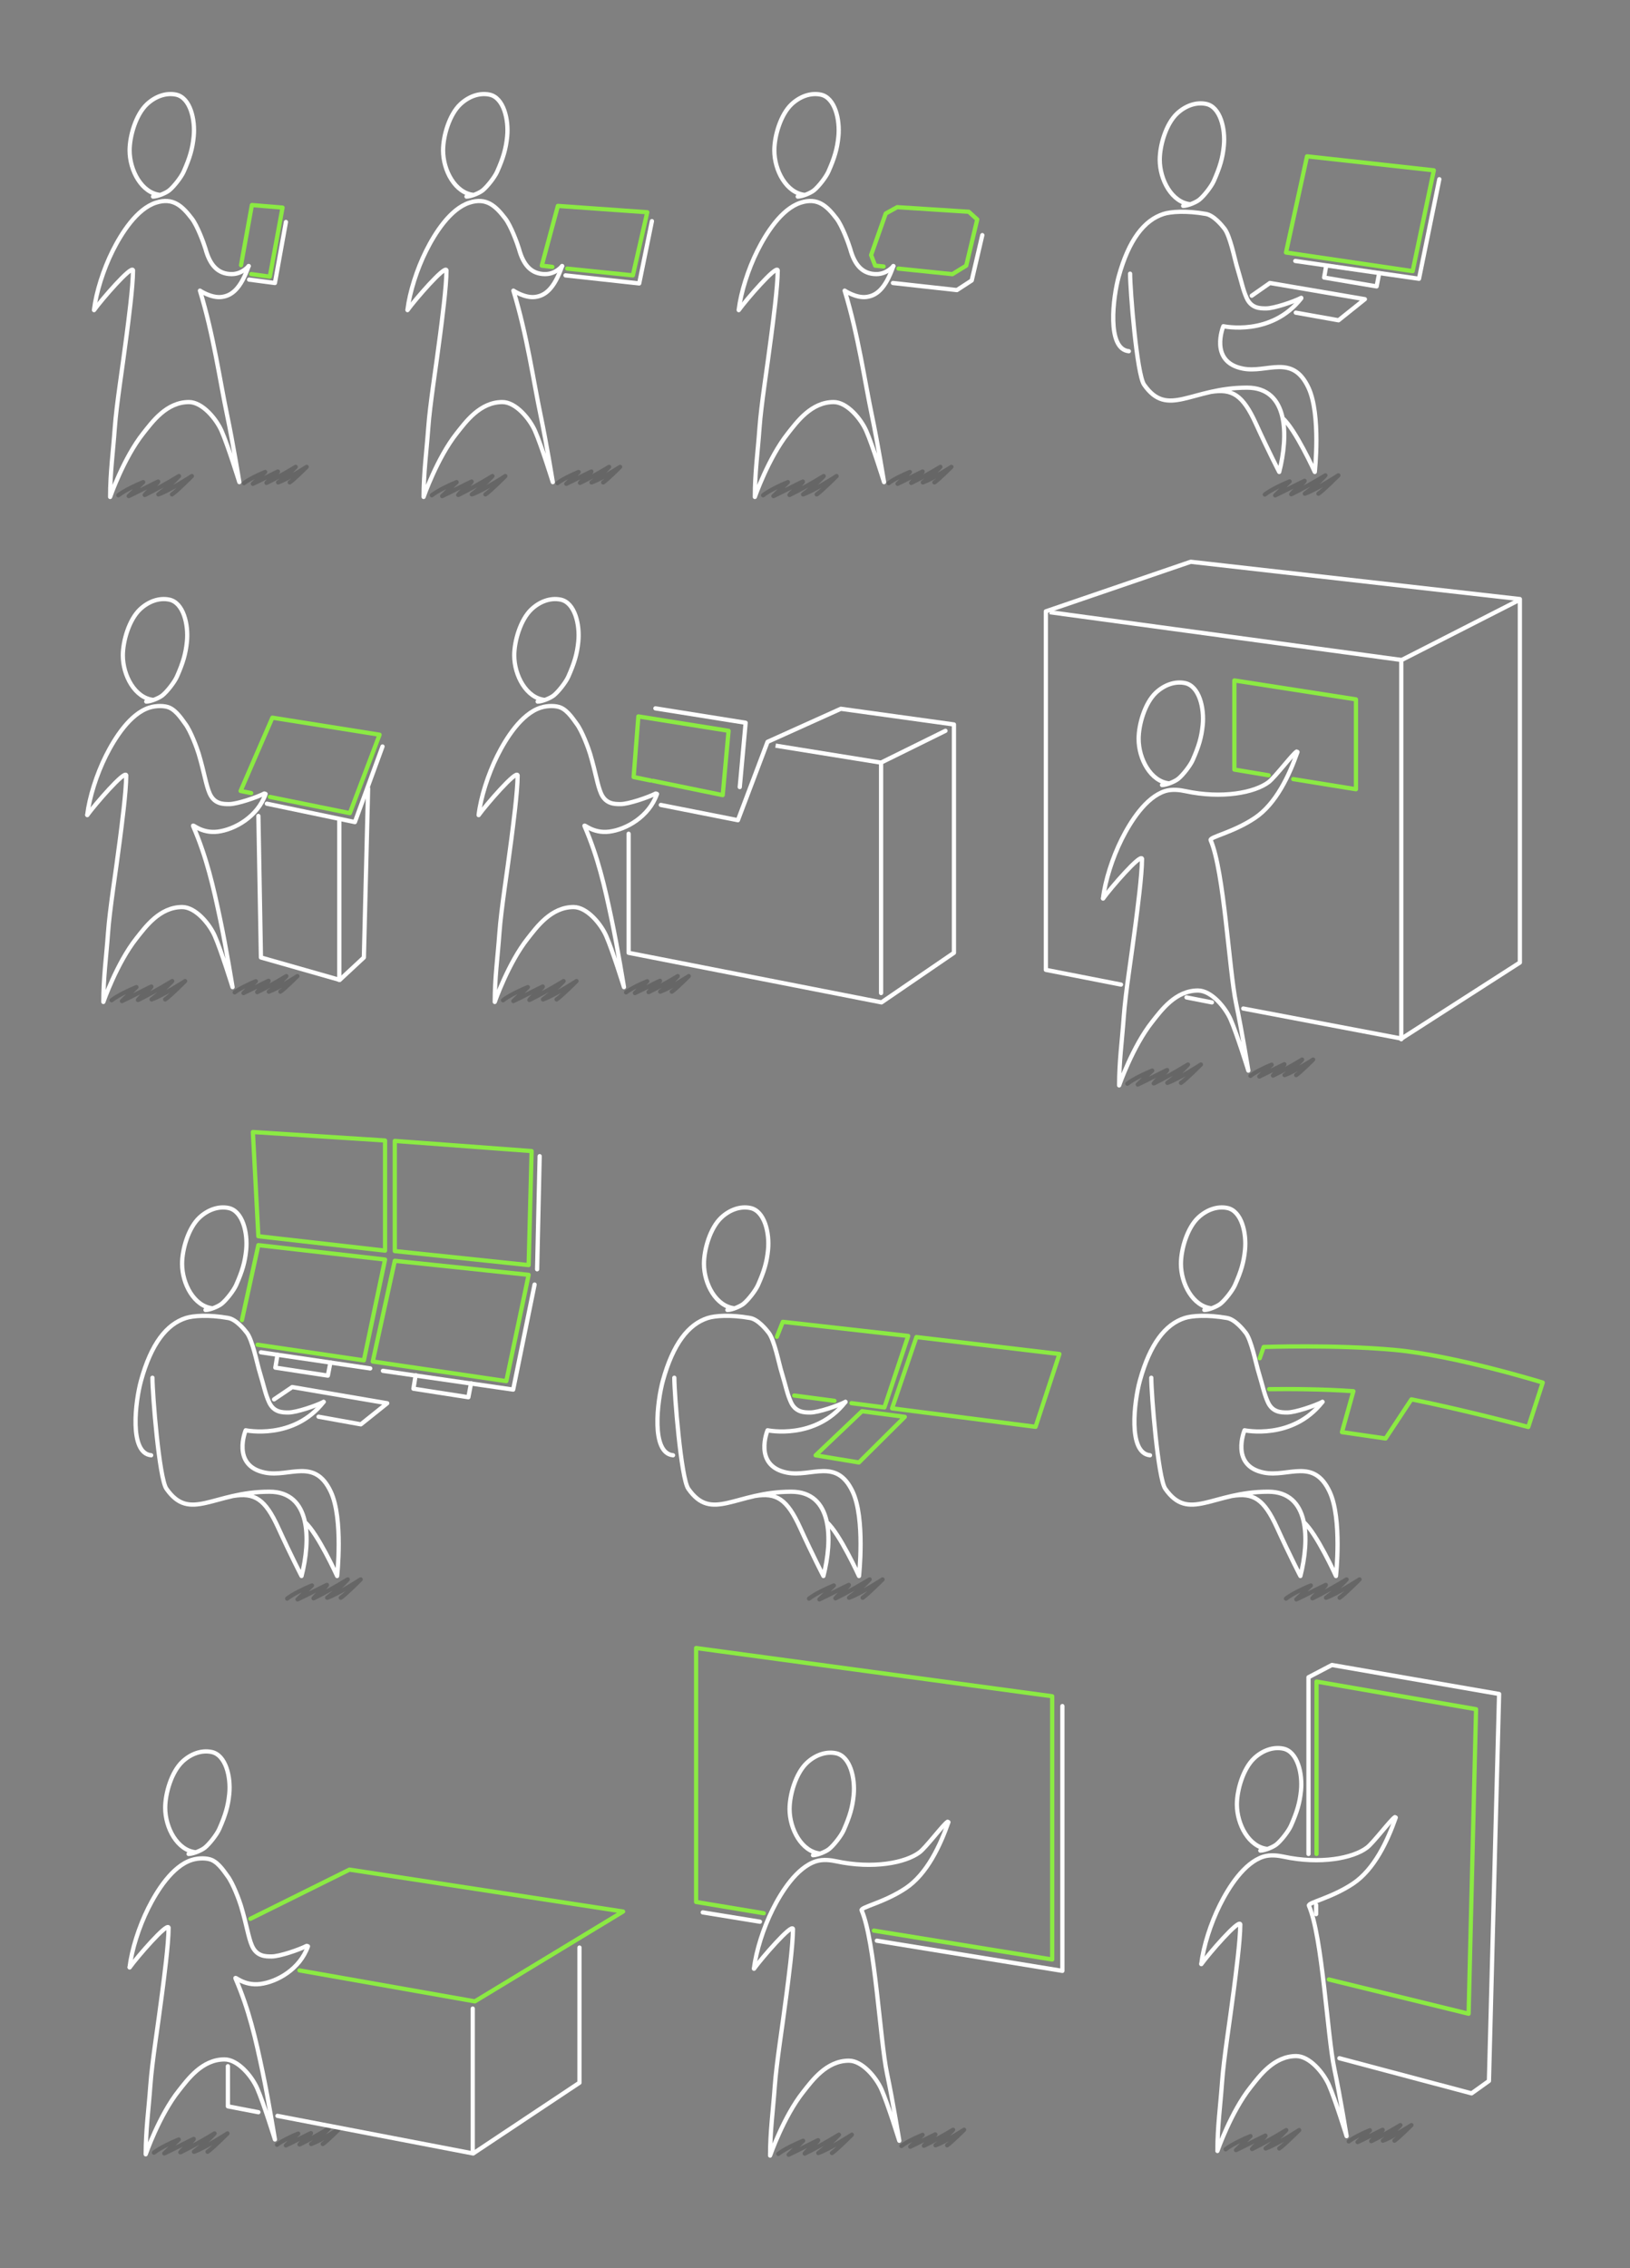 <svg width="1924" height="2677" viewBox="0 0 1924 2677" fill="none" xmlns="http://www.w3.org/2000/svg">
<rect x="0" y="0" width="1924" height="2677" fill="#808080" stroke="none"/>
<path d="M1667.44 320L1517.94 298L1542.78 184.5L1692.44 201L1667.44 320Z" stroke="#8BEA43" stroke-width="5" stroke-linecap="round" stroke-linejoin="round"/>
<path d="M1405.17 241.059C1383.2 238.995 1368.94 212.123 1368.94 188.51C1368.94 171.553 1376.29 146.266 1389.32 134.021C1398.83 125.085 1411.51 120.115 1423.74 122.669C1440.5 126.169 1446.57 152.184 1444.57 172.164C1443.12 186.694 1439.96 197.293 1432.8 213.485C1429.79 220.296 1421.02 231.358 1415.59 235.735C1411.63 238.921 1401.63 243 1396.56 243" stroke="white" stroke-width="5" stroke-linecap="round" stroke-linejoin="round"/>
<path d="M1332.44 414.5C1305.94 412 1313.9 350.211 1320.44 326.5C1332.44 283 1350.55 259.823 1373.44 252.5C1381.74 249.844 1399.94 248.344 1423.44 252.5C1432.79 254.154 1442.47 266.125 1445.44 270C1451.94 278.5 1457.51 306.019 1459.44 312.5C1466.44 336 1466.99 341.38 1471.44 351.5C1476.94 364 1487.44 364 1494.44 364C1503.96 364 1527.34 355.943 1535.94 351.5" stroke="white" stroke-width="5" stroke-linecap="round" stroke-linejoin="round"/>
<path d="M1333.94 323C1333.94 342.431 1341.84 441.712 1350.44 454C1378.44 494 1405.44 457.5 1471.94 457.5C1520.94 457.5 1520.94 514 1509.94 557C1509.94 557 1497.79 533.679 1482.44 500C1466.94 466 1454.5 458.344 1429 462.541M1513.97 493.5C1529 506.5 1551.94 557 1551.94 557C1551.94 557 1559.41 489.416 1544.44 457.5C1525.44 417 1495.79 440.695 1467 435C1426.56 427 1444 385 1444 385C1444 385 1500.5 397.5 1536 352" stroke="white" stroke-width="5" stroke-linecap="round" stroke-linejoin="round"/>
<path d="M1698.94 211.5L1674.94 329L1528.94 308" stroke="white" stroke-width="5" stroke-linecap="round" stroke-linejoin="round"/>
<path d="M1529.5 369L1579.94 378L1611.07 353.089L1498.94 334L1477.5 349" stroke="white" stroke-width="5" stroke-linecap="round" stroke-linejoin="round"/>
<path d="M1627.94 322.5L1624.94 338L1562.94 327.565L1565.44 313.5" stroke="white" stroke-width="5" stroke-linecap="round" stroke-linejoin="round"/>
<path d="M1492.94 583.662C1499.67 578.277 1514.23 571.356 1522.25 568.15L1505.19 584.611C1511.25 581.952 1540.63 566.796 1540.17 567.432C1535.75 573.624 1528.75 577.314 1524.09 583.295C1523.8 583.672 1524.02 583.423 1524.22 583.309C1536.75 577.15 1550.25 569.65 1564.5 561C1564.5 561 1556.75 570.15 1540.17 582.65C1554.25 577.65 1579.75 561 1579.75 561C1579.75 561 1562.25 578.65 1556.25 582.65" stroke="black" stroke-opacity="0.2" stroke-width="5" stroke-linecap="round" stroke-linejoin="round"/>
<path d="M304 1587.03L429.5 1605.5L454.5 1486.5L304.953 1469.5L285.582 1558" stroke="#8BEA43" stroke-width="5" stroke-linecap="round" stroke-linejoin="round"/>
<path d="M597.639 1630L440 1606.81L466.012 1488L624 1504.56L597.639 1630Z" stroke="#8BEA43" stroke-width="5" stroke-linecap="round" stroke-linejoin="round"/>
<path d="M454.5 1476V1346L298.5 1336L304.953 1459L454.5 1476Z" stroke="#8BEA43" stroke-width="5" stroke-linecap="round" stroke-linejoin="round"/>
<path d="M627.499 1358.5L466.012 1346.5V1476.5L623.999 1493.06L627.499 1358.5Z" stroke="#8BEA43" stroke-width="5" stroke-linecap="round" stroke-linejoin="round"/>
<path d="M251.17 1544.06C229.198 1542 214.938 1515.12 214.938 1491.51C214.938 1474.55 222.285 1449.27 235.318 1437.02C244.829 1428.09 257.511 1423.12 269.739 1425.67C286.497 1429.17 292.566 1455.18 290.573 1475.16C289.124 1489.69 285.956 1500.29 278.797 1516.49C275.786 1523.3 267.022 1534.36 261.587 1538.74C257.631 1541.92 247.633 1546 242.565 1546" stroke="white" stroke-width="5" stroke-linecap="round" stroke-linejoin="round"/>
<path d="M178.438 1717.5C151.937 1715 159.897 1653.21 166.438 1629.5C178.438 1586 196.546 1562.82 219.438 1555.5C227.74 1552.84 245.937 1551.34 269.438 1555.5C278.789 1557.15 288.474 1569.12 291.438 1573C297.938 1581.5 303.507 1609.02 305.438 1615.5C312.438 1639 312.985 1644.38 317.438 1654.5C322.938 1667 333.438 1667 340.438 1667C349.962 1667 373.342 1658.94 381.938 1654.5" stroke="white" stroke-width="5" stroke-linecap="round" stroke-linejoin="round"/>
<path d="M437 1615L308 1596" stroke="white" stroke-width="5" stroke-linecap="round" stroke-linejoin="round"/>
<path d="M179.938 1626C179.938 1645.43 187.836 1744.71 196.438 1757C224.438 1797 251.438 1760.5 317.938 1760.5C366.938 1760.5 366.938 1817 355.938 1860C355.938 1860 343.791 1836.68 328.438 1803C312.938 1769 300.499 1761.34 274.999 1765.54M359.974 1796.5C374.999 1809.5 397.938 1860 397.938 1860C397.938 1860 405.41 1792.42 390.438 1760.5C371.438 1720 341.788 1743.7 312.999 1738C272.561 1730 289.999 1688 289.999 1688C289.999 1688 346.499 1700 381.999 1654.5" stroke="white" stroke-width="5" stroke-linecap="round" stroke-linejoin="round"/>
<path d="M390 1608L387 1623.5L325 1614.07L327.5 1599" stroke="white" stroke-width="5" stroke-linecap="round" stroke-linejoin="round"/>
<path d="M631 1516L605.729 1640L452 1617.84" stroke="white" stroke-width="5" stroke-linecap="round" stroke-linejoin="round"/>
<path d="M637 1364.5L634 1498" stroke="white" stroke-width="5" stroke-linecap="round" stroke-linejoin="round"/>
<path d="M376 1672L425.937 1681L457.073 1656.09L344.937 1637L323.5 1651.5" stroke="white" stroke-width="5" stroke-linecap="round" stroke-linejoin="round"/>
<path d="M556 1632.55L552.862 1649L488 1638.93L490.615 1623" stroke="white" stroke-width="5" stroke-linecap="round" stroke-linejoin="round"/>
<path d="M338.938 1886.66C345.669 1881.28 360.233 1874.36 368.248 1871.15L351.191 1887.61C357.248 1884.95 386.629 1869.8 386.174 1870.43C381.751 1876.63 374.746 1880.32 370.094 1886.3C369.801 1886.67 370.02 1886.42 370.216 1886.31C382.748 1880.15 396.248 1872.65 410.505 1864C410.505 1864 402.748 1873.15 386.174 1885.65C400.248 1880.65 425.748 1864 425.748 1864C425.748 1864 408.248 1881.65 402.248 1885.65" stroke="black" stroke-opacity="0.2" stroke-width="5" stroke-linecap="round" stroke-linejoin="round"/>
<path d="M937.5 1647L985 1653.25M917 1577.67L924 1560L1072 1576.67L1043.96 1661L1005 1656" stroke="#8BEA43" stroke-width="5" stroke-linecap="round" stroke-linejoin="round"/>
<path d="M1222.35 1683.92L1053 1662.12L1081.71 1578L1250.5 1598L1222.35 1683.92Z" stroke="#8BEA43" stroke-width="5" stroke-linecap="round" stroke-linejoin="round"/>
<path d="M1013.82 1726L962.754 1717.55L1017.5 1665.5L1068 1672.15L1013.82 1726Z" stroke="#8BEA43" stroke-width="5" stroke-linecap="round" stroke-linejoin="round"/>
<path d="M867.17 1544.06C845.198 1541.99 830.938 1515.12 830.938 1491.51C830.938 1474.55 838.285 1449.27 851.318 1437.02C860.829 1428.08 873.511 1423.11 885.739 1425.67C902.497 1429.17 908.566 1455.18 906.573 1475.16C905.124 1489.69 901.956 1500.29 894.797 1516.48C891.786 1523.3 883.022 1534.36 877.587 1538.73C873.631 1541.92 863.633 1546 858.565 1546" stroke="white" stroke-width="5" stroke-linecap="round" stroke-linejoin="round"/>
<path d="M794.438 1717.5C767.937 1715 775.897 1653.21 782.438 1629.5C794.438 1586 812.546 1562.82 835.438 1555.5C843.74 1552.84 861.937 1551.34 885.438 1555.5C894.789 1557.15 904.474 1569.12 907.438 1573C913.938 1581.5 919.507 1609.02 921.438 1615.5C928.438 1639 928.985 1644.38 933.438 1654.5C938.938 1667 949.438 1667 956.438 1667C965.962 1667 989.342 1658.94 997.938 1654.5" stroke="white" stroke-width="5" stroke-linecap="round" stroke-linejoin="round"/>
<path d="M795.938 1626C795.938 1645.43 803.836 1744.71 812.438 1757C840.438 1797 867.438 1760.5 933.938 1760.5C982.938 1760.5 982.938 1817 971.938 1860C971.938 1860 959.791 1836.68 944.438 1803C928.938 1769 916.499 1761.34 890.999 1765.54M975.974 1796.5C990.999 1809.5 1013.94 1860 1013.94 1860C1013.94 1860 1021.41 1792.42 1006.44 1760.5C987.438 1720 957.788 1743.7 928.999 1738C888.561 1730 905.999 1688 905.999 1688C905.999 1688 962.499 1700 997.999 1654.5" stroke="white" stroke-width="5" stroke-linecap="round" stroke-linejoin="round"/>
<path d="M954.938 1886.66C961.669 1881.28 976.233 1874.36 984.248 1871.15L967.191 1887.61C973.248 1884.95 1002.63 1869.8 1002.17 1870.43C997.751 1876.62 990.746 1880.31 986.094 1886.3C985.801 1886.67 986.02 1886.42 986.216 1886.31C998.748 1880.15 1012.25 1872.65 1026.5 1864C1026.5 1864 1018.75 1873.15 1002.17 1885.65C1016.25 1880.65 1041.75 1864 1041.75 1864C1041.75 1864 1024.25 1881.65 1018.25 1885.65" stroke="black" stroke-opacity="0.2" stroke-width="5" stroke-linecap="round" stroke-linejoin="round"/>
<path d="M1498 1639.5C1522.58 1639.13 1561.73 1639.38 1597.5 1641.87L1584 1690.19L1635.5 1697.69L1666 1651.5C1726.95 1663.58 1803.96 1684.11 1803.96 1684.11L1821 1631.69C1821 1631.69 1717.5 1599.69 1646.5 1593.19C1575.5 1586.69 1491.6 1589.69 1491.6 1589.69L1486.97 1603" stroke="#8BEA43" stroke-width="5" stroke-linecap="round" stroke-linejoin="round"/>
<path d="M1430.17 1544.06C1408.2 1541.99 1393.94 1515.12 1393.94 1491.51C1393.94 1474.55 1401.29 1449.27 1414.32 1437.02C1423.83 1428.08 1436.51 1423.11 1448.74 1425.67C1465.5 1429.17 1471.57 1455.18 1469.57 1475.16C1468.12 1489.69 1464.96 1500.29 1457.8 1516.48C1454.79 1523.3 1446.02 1534.36 1440.59 1538.73C1436.63 1541.92 1426.63 1546 1421.56 1546" stroke="white" stroke-width="5" stroke-linecap="round" stroke-linejoin="round"/>
<path d="M1357.44 1717.5C1330.94 1715 1338.9 1653.21 1345.44 1629.5C1357.44 1586 1375.55 1562.82 1398.44 1555.5C1406.74 1552.84 1424.94 1551.34 1448.44 1555.5C1457.79 1557.15 1467.47 1569.12 1470.44 1573C1476.94 1581.5 1482.51 1609.02 1484.44 1615.5C1491.44 1639 1491.99 1644.38 1496.44 1654.5C1501.94 1667 1512.44 1667 1519.44 1667C1528.96 1667 1552.34 1658.94 1560.94 1654.5" stroke="white" stroke-width="5" stroke-linecap="round" stroke-linejoin="round"/>
<path d="M1358.94 1626C1358.94 1645.43 1366.84 1744.71 1375.44 1757C1403.44 1797 1430.44 1760.5 1496.94 1760.5C1545.94 1760.5 1545.94 1817 1534.94 1860C1534.94 1860 1522.79 1836.68 1507.44 1803C1491.94 1769 1479.5 1761.34 1454 1765.54M1538.97 1796.5C1554 1809.5 1576.94 1860 1576.94 1860C1576.94 1860 1584.41 1792.42 1569.44 1760.5C1550.44 1720 1520.79 1743.7 1492 1738C1451.56 1730 1469 1688 1469 1688C1469 1688 1525.5 1700 1561 1654.5" stroke="white" stroke-width="5" stroke-linecap="round" stroke-linejoin="round"/>
<path d="M1517.94 1886.66C1524.67 1881.28 1539.23 1874.36 1547.25 1871.15L1530.19 1887.61C1536.25 1884.95 1565.63 1869.8 1565.17 1870.43C1560.75 1876.62 1553.75 1880.31 1549.09 1886.3C1548.8 1886.67 1549.02 1886.42 1549.22 1886.31C1561.75 1880.15 1575.25 1872.65 1589.5 1864C1589.5 1864 1581.75 1873.15 1565.17 1885.65C1579.25 1880.65 1604.75 1864 1604.75 1864C1604.75 1864 1587.25 1881.65 1581.25 1885.65" stroke="black" stroke-opacity="0.2" stroke-width="5" stroke-linecap="round" stroke-linejoin="round"/>
<path d="M318.5 940.5L412.956 959.676L448.032 867.101L321.5 847L284 933.5L296.5 936" stroke="#8BEA43" stroke-width="5" stroke-linecap="round" stroke-linejoin="round"/>
<path d="M451.5 881L418.898 970.218L315 948.5" stroke="white" stroke-width="5" stroke-linecap="round" stroke-linejoin="round"/>
<path d="M181.233 826.059C159.26 823.995 145 797.123 145 773.51C145 756.553 152.348 731.266 165.381 719.021C174.892 710.085 187.573 705.115 199.802 707.669C216.559 711.169 222.628 737.184 220.635 757.164C219.186 771.694 216.018 782.293 208.86 798.485C205.848 805.296 197.084 816.358 191.649 820.735C187.693 823.921 177.696 828 172.627 828" stroke="white" stroke-width="5" stroke-linecap="round" stroke-linejoin="round"/>
<path d="M103 961.5C105.5 941 114 914 125 892C135.166 871.667 153.306 842.479 176.198 835.156C184.5 832.5 194.439 832.694 200 835.156C208.684 839 215.536 850.124 218.5 854C225 862.5 232.569 883.018 234.5 889.5C241.5 913 243.047 926.379 247.5 936.5C253 949 263.5 949 270.5 949C280.024 949 303.403 940.942 312 936.5" stroke="white" stroke-width="5" stroke-linecap="round" stroke-linejoin="round"/>
<path d="M103 962C112 949.5 147.5 908.5 149 915C149 934.431 143.384 976.119 141.5 991C136.5 1030.5 129.5 1073 127.5 1101C125.423 1130.08 122 1153.51 122 1182.5C122 1182.5 138 1136.46 161 1107.46C171.707 1093.96 188.5 1070.5 215 1070.5C230.821 1070.5 247.251 1090.33 253.5 1104.5C261 1121.5 274.5 1165 274.5 1165C274.5 1165 267.25 1120 260 1085.5C251.713 1046.06 243.956 1011.95 228 975C226.432 971.369 237.284 984 257.142 981.5C277 979 304 964 313.5 937" stroke="white" stroke-width="5" stroke-linecap="round" stroke-linejoin="round"/>
<path d="M131.689 1180.51C138.421 1175.13 152.985 1168.21 161 1165L143.943 1181.46C150 1178.8 179.381 1163.65 178.926 1164.28C174.503 1170.47 167.498 1174.16 162.846 1180.14C162.553 1180.52 162.772 1180.27 162.968 1180.16C175.5 1174 189 1166.5 203.257 1157.85C203.257 1157.85 195.5 1167 178.926 1179.5C193 1174.5 218.5 1157.85 218.5 1157.85C218.5 1157.85 201 1175.5 195 1179.5" stroke="black" stroke-opacity="0.2" stroke-width="5" stroke-linecap="round" stroke-linejoin="round"/>
<path d="M277 1171.2C282.738 1166.63 295.153 1160.77 301.985 1158.06L287.445 1172C292.608 1169.75 317.654 1156.91 317.266 1157.45C313.496 1162.69 307.524 1165.82 303.559 1170.89C303.309 1171.2 303.496 1170.99 303.663 1170.9C314.345 1165.68 325.853 1159.33 338.006 1152C338.006 1152 331.394 1159.75 317.266 1170.34C329.263 1166.1 351 1152 351 1152C351 1152 336.082 1166.95 330.968 1170.34" stroke="black" stroke-opacity="0.2" stroke-width="5" stroke-linecap="round" stroke-linejoin="round"/>
<path d="M400.5 967.5V1156.5" stroke="white" stroke-width="5" stroke-linecap="round" stroke-linejoin="round"/>
<path d="M434.5 930.5L429.5 1130L401 1156.5L308 1130L305 963" stroke="white" stroke-width="5" stroke-linecap="round" stroke-linejoin="round"/>
<path d="M770.747 921.537L853.062 938.395L860 862.5L753.5 845.5L747.918 917.053L767.894 921.13" stroke="#8BEA43" stroke-width="5" stroke-linecap="round" stroke-linejoin="round"/>
<path d="M773.627 836L880.127 853L873.189 928.895" stroke="white" stroke-width="5" stroke-linecap="round" stroke-linejoin="round"/>
<path d="M643.233 826.059C621.26 823.995 607 797.123 607 773.51C607 756.553 614.348 731.266 627.381 719.021C636.892 710.085 649.573 705.115 661.802 707.669C678.559 711.169 684.628 737.184 682.635 757.164C681.186 771.694 678.018 782.293 670.86 798.485C667.848 805.296 659.084 816.358 653.649 820.735C649.693 823.921 639.696 828 634.627 828" stroke="white" stroke-width="5" stroke-linecap="round" stroke-linejoin="round"/>
<path d="M565 961.5C567.5 941 576 914 587 892C597.166 871.667 615.306 842.479 638.198 835.156C646.5 832.5 656.439 832.694 662 835.156C670.684 839 677.536 850.124 680.5 854C687 862.5 694.569 883.018 696.5 889.5C703.5 913 705.047 926.379 709.5 936.5C715 949 725.5 949 732.5 949C742.024 949 765.403 940.942 774 936.5" stroke="white" stroke-width="5" stroke-linecap="round" stroke-linejoin="round"/>
<path d="M565 962C574 949.5 609.5 908.5 611 915C611 934.431 605.384 976.119 603.5 991C598.5 1030.5 591.5 1073 589.5 1101C587.423 1130.08 584 1153.51 584 1182.5C584 1182.5 600 1136.46 623 1107.46C633.707 1093.96 650.5 1070.5 677 1070.5C692.821 1070.5 709.251 1090.33 715.5 1104.5C723 1121.5 736.5 1165 736.5 1165C736.5 1165 729.25 1120 722 1085.5C713.713 1046.06 705.956 1011.95 690 975C688.432 971.369 699.284 984 719.142 981.5C739 979 766 964 775.5 937" stroke="white" stroke-width="5" stroke-linecap="round" stroke-linejoin="round"/>
<path d="M593.689 1180.51C600.421 1175.13 614.985 1168.21 623 1165L605.943 1181.46C612 1178.8 641.381 1163.65 640.926 1164.28C636.503 1170.47 629.498 1174.16 624.846 1180.14C624.553 1180.52 624.772 1180.27 624.968 1180.16C637.5 1174 651 1166.5 665.257 1157.85C665.257 1157.85 657.5 1167 640.926 1179.5C655 1174.5 680.5 1157.85 680.5 1157.85C680.5 1157.85 663 1175.5 657 1179.5" stroke="black" stroke-opacity="0.2" stroke-width="5" stroke-linecap="round" stroke-linejoin="round"/>
<path d="M739 1171.2C744.738 1166.63 757.153 1160.77 763.985 1158.06L749.445 1172C754.608 1169.75 779.654 1156.91 779.266 1157.45C775.496 1162.69 769.524 1165.82 765.559 1170.89C765.309 1171.2 765.496 1170.99 765.663 1170.9C776.345 1165.68 787.853 1159.33 800.006 1152C800.006 1152 793.394 1159.75 779.266 1170.34C791.263 1166.1 813 1152 813 1152C813 1152 798.082 1166.95 792.968 1170.34" stroke="black" stroke-opacity="0.2" stroke-width="5" stroke-linecap="round" stroke-linejoin="round"/>
<path d="M1040 1172V900L1116 862.5" stroke="white" stroke-width="5" stroke-linecap="round" stroke-linejoin="round"/>
<path d="M742 984V1124.5L1040.5 1183L1126 1124.5V855L992.5 836.5L906 875.5L871 968L780 950" stroke="white" stroke-width="5" stroke-linecap="round" stroke-linejoin="round"/>
<path d="M915.5 880L1039.5 900" stroke="white" stroke-width="5"/>
<path d="M1526.5 919.5L1600.53 931.456L1600.53 825.377L1457.01 803.044L1457.01 908.27L1497.5 915" stroke="#8BEA43" stroke-width="5" stroke-linecap="round" stroke-linejoin="round"/>
<path d="M1380.23 924.559C1358.26 922.495 1344 895.623 1344 872.01C1344 855.053 1351.35 829.766 1364.38 817.521C1373.89 808.585 1386.57 803.615 1398.8 806.169C1415.56 809.669 1421.63 835.684 1419.64 855.664C1418.19 870.194 1415.02 880.793 1407.86 896.985C1404.85 903.796 1396.08 914.858 1390.65 919.235C1386.69 922.421 1376.7 926.5 1371.63 926.5" stroke="white" stroke-width="5" stroke-linecap="round" stroke-linejoin="round"/>
<path d="M1302 1060C1304.5 1039.5 1313 1012.5 1324 990.5C1334.17 970.168 1352.31 940.979 1375.2 933.656C1383.5 931 1393.05 932.379 1399 933.656C1442.5 943 1481 935.5 1497.5 923C1505.09 917.249 1525.5 890 1530.5 887" stroke="white" stroke-width="5" stroke-linecap="round" stroke-linejoin="round"/>
<path d="M1302 1060.5C1311 1048 1346.5 1007 1348 1013.5C1348 1032.93 1342.38 1074.62 1340.5 1089.5C1335.5 1129 1328.5 1171.5 1326.5 1199.5C1324.42 1228.58 1321 1252.01 1321 1281C1321 1281 1337 1234.96 1360 1205.96C1370.71 1192.46 1387.5 1169 1414 1169C1429.82 1169 1446.25 1188.83 1452.5 1203C1460 1220 1473.5 1263.5 1473.5 1263.5C1473.5 1263.5 1466.25 1218.5 1459 1184C1450.71 1144.56 1444.96 1028.45 1429 991.5C1427.43 987.869 1455.5 982.5 1481 965.5C1506.5 948.5 1522 914.5 1531.5 887.5" stroke="white" stroke-width="5" stroke-linecap="round" stroke-linejoin="round"/>
<path d="M1330.69 1279.01C1337.42 1273.63 1351.98 1266.71 1360 1263.5L1342.94 1279.96C1349 1277.3 1378.38 1262.15 1377.93 1262.78C1373.5 1268.97 1366.5 1272.66 1361.85 1278.64C1361.55 1279.02 1361.77 1278.77 1361.97 1278.66C1374.5 1272.5 1388 1265 1402.26 1256.35C1402.26 1256.35 1394.5 1265.5 1377.93 1278C1392 1273 1417.5 1256.35 1417.5 1256.35C1417.5 1256.35 1400 1274 1394 1278" stroke="black" stroke-opacity="0.2" stroke-width="5" stroke-linecap="round" stroke-linejoin="round"/>
<path d="M1476 1269.7C1481.74 1265.13 1494.15 1259.27 1500.98 1256.56L1486.45 1270.5C1491.61 1268.25 1516.65 1255.41 1516.27 1255.95C1512.5 1261.19 1506.52 1264.32 1502.56 1269.39C1502.31 1269.7 1502.5 1269.49 1502.66 1269.4C1513.35 1264.18 1524.85 1257.83 1537.01 1250.5C1537.01 1250.5 1530.39 1258.25 1516.27 1268.84C1528.26 1264.6 1550 1250.5 1550 1250.5C1550 1250.5 1535.08 1265.45 1529.97 1268.84" stroke="black" stroke-opacity="0.2" stroke-width="5" stroke-linecap="round" stroke-linejoin="round"/>
<path d="M1654 1226.5V779.172L1792.5 708.5" stroke="white" stroke-width="5" stroke-linecap="round" stroke-linejoin="round"/>
<path d="M1467.5 1190.26L1654.28 1225.73L1794 1136V707L1405.5 663L1234.5 721.5V1144.63L1323.2 1162M1430.5 1183.02L1400.5 1177.14" stroke="white" stroke-width="5" stroke-linecap="round" stroke-linejoin="round"/>
<path d="M1239 722.5L1655 779" stroke="white" stroke-width="5"/>
<path d="M1554 2188.06L1554 1984.56L1742.29 2017.18L1733.5 2376.61L1568.5 2336.16" stroke="#8BEA43" stroke-width="5" stroke-linecap="round" stroke-linejoin="round"/>
<path d="M1496.23 2182.12C1474.26 2180.05 1460 2153.18 1460 2129.57C1460 2112.61 1467.35 2087.32 1480.38 2075.08C1489.89 2066.14 1502.57 2061.17 1514.8 2063.73C1531.56 2067.23 1537.63 2093.24 1535.64 2113.22C1534.19 2127.75 1531.02 2138.35 1523.86 2154.54C1520.85 2161.35 1512.08 2172.42 1506.65 2176.79C1502.69 2179.98 1492.7 2184.06 1487.63 2184.06" stroke="white" stroke-width="5" stroke-linecap="round" stroke-linejoin="round"/>
<path d="M1418 2317.56C1420.5 2297.06 1429 2270.06 1440 2248.06C1450.17 2227.72 1468.31 2198.54 1491.2 2191.21C1499.5 2188.56 1509.05 2189.94 1515 2191.21C1558.5 2200.56 1597 2193.06 1613.5 2180.56C1621.09 2174.81 1641.5 2147.56 1646.5 2144.56" stroke="white" stroke-width="5" stroke-linecap="round" stroke-linejoin="round"/>
<path d="M1418 2318.06C1427 2305.56 1462.5 2264.56 1464 2271.06C1464 2290.49 1458.38 2332.18 1456.5 2347.06C1451.5 2386.56 1444.5 2429.06 1442.5 2457.06C1440.42 2486.13 1437 2509.57 1437 2538.56C1437 2538.56 1453 2492.52 1476 2463.52C1486.71 2450.02 1503.5 2426.56 1530 2426.56C1545.82 2426.56 1562.25 2446.39 1568.5 2460.56C1576 2477.56 1589.5 2521.06 1589.5 2521.06C1589.5 2521.06 1582.25 2476.06 1575 2441.56C1566.71 2402.12 1560.96 2286.01 1545 2249.06C1543.43 2245.43 1571.5 2240.06 1597 2223.06C1622.5 2206.06 1638 2172.06 1647.5 2145.06" stroke="white" stroke-width="5" stroke-linecap="round" stroke-linejoin="round"/>
<path d="M1446.69 2536.57C1453.42 2531.18 1467.98 2524.26 1476 2521.06L1458.94 2537.52C1465 2534.86 1494.38 2519.7 1493.93 2520.34C1489.5 2526.53 1482.5 2530.22 1477.85 2536.2C1477.55 2536.58 1477.77 2536.33 1477.97 2536.22C1490.5 2530.06 1504 2522.56 1518.26 2513.91C1518.26 2513.91 1510.5 2523.06 1493.93 2535.56C1508 2530.56 1533.5 2513.91 1533.5 2513.91C1533.5 2513.91 1516 2531.56 1510 2535.56" stroke="black" stroke-opacity="0.2" stroke-width="5" stroke-linecap="round" stroke-linejoin="round"/>
<path d="M1592 2527.25C1597.74 2522.69 1610.15 2516.83 1616.98 2514.11L1602.45 2528.06C1607.61 2525.8 1632.65 2512.97 1632.27 2513.51C1628.5 2518.75 1622.52 2521.88 1618.56 2526.94C1618.31 2527.26 1618.5 2527.05 1618.66 2526.95C1629.35 2521.74 1640.85 2515.38 1653.01 2508.06C1653.01 2508.06 1646.39 2515.81 1632.27 2526.4C1644.26 2522.16 1666 2508.06 1666 2508.06C1666 2508.06 1651.08 2523.01 1645.97 2526.4" stroke="black" stroke-opacity="0.2" stroke-width="5" stroke-linecap="round" stroke-linejoin="round"/>
<path d="M1544.5 2188.06V1979.48L1572.15 1965L1769.5 1999.22L1757.5 2455.9L1737 2470.56L1581 2429.11" stroke="white" stroke-width="5" stroke-linecap="round" stroke-linejoin="round"/>
<path d="M1553.5 2248.06L1553.5 2259.06" stroke="white" stroke-width="5" stroke-linecap="round"/>
<path d="M296.5 323.5L318.5 326.5L333.5 245L297.321 242L284.5 313" stroke="#8BEA43" stroke-width="5" stroke-linecap="round" stroke-linejoin="round"/>
<path d="M189.233 230.059C167.26 227.995 153 201.123 153 177.51C153 160.553 160.348 135.266 173.381 123.021C182.892 114.085 195.573 109.115 207.802 111.669C224.559 115.169 230.628 141.184 228.635 161.164C227.186 175.694 224.018 186.293 216.86 202.485C213.848 209.296 205.084 220.358 199.649 224.735C195.693 227.921 185.696 232 180.627 232" stroke="white" stroke-width="5" stroke-linecap="round" stroke-linejoin="round"/>
<path d="M111 365.5C113.5 345 122 318 133 296C143.166 275.667 161.306 246.479 184.198 239.156C204.217 232.752 215.055 243.034 226.5 258C233 266.5 240.569 287.018 242.5 293.5C247.833 313.333 257.5 323.5 273.5 323.5C286 323.5 293.5 314 293.5 314" stroke="white" stroke-width="5" stroke-linecap="round" stroke-linejoin="round"/>
<path d="M111 366C120 353.5 155.5 312.5 157 319C157 338.431 151.384 380.119 149.5 395C144.5 434.5 137.5 477 135.5 505C133.423 534.077 130 557.51 130 586.5C130 586.5 146 540.463 169 511.463C179.707 497.963 196.5 474.5 223 474.5C238.821 474.5 255.251 494.335 261.5 508.5C269 525.5 282.5 569 282.5 569C282.5 569 275.25 524 268 489.5C259.713 450.064 252 395 236 343C236 343 249.5 352.011 261.5 350.5C273.5 348.989 284 341 293.5 314" stroke="white" stroke-width="5" stroke-linecap="round" stroke-linejoin="round"/>
<path d="M337.5 262L324.5 334L294 330" stroke="white" stroke-width="5" stroke-linecap="round" stroke-linejoin="round"/>
<path d="M139.689 584.511C146.421 579.126 160.985 572.206 169 569L151.943 585.461C158 582.801 187.381 567.645 186.926 568.282C182.503 574.474 175.498 578.164 170.846 584.145C170.553 584.522 170.772 584.273 170.968 584.158C183.5 578 197 570.5 211.257 561.85C211.257 561.85 203.5 571 186.926 583.5C201 578.5 226.5 561.85 226.5 561.85C226.5 561.85 209 579.5 203 583.5" stroke="black" stroke-opacity="0.2" stroke-width="5" stroke-linecap="round" stroke-linejoin="round"/>
<path d="M288 570.195C293.738 565.634 306.153 559.772 312.985 557.057L298.445 571C303.608 568.747 328.654 555.909 328.266 556.448C324.496 561.693 318.524 564.819 314.559 569.885C314.309 570.204 314.496 569.993 314.663 569.897C325.345 564.68 336.853 558.327 349.006 551C349.006 551 342.394 558.751 328.266 569.339C340.263 565.104 362 551 362 551C362 551 347.082 565.951 341.968 569.339" stroke="black" stroke-opacity="0.2" stroke-width="5" stroke-linecap="round" stroke-linejoin="round"/>
<path d="M559.233 230.059C537.26 227.995 523 201.123 523 177.51C523 160.553 530.348 135.266 543.381 123.021C552.892 114.085 565.573 109.115 577.802 111.669C594.559 115.169 600.628 141.184 598.635 161.164C597.186 175.694 594.018 186.293 586.86 202.485C583.848 209.296 575.084 220.358 569.649 224.735C565.693 227.921 555.696 232 550.627 232" stroke="white" stroke-width="5" stroke-linecap="round" stroke-linejoin="round"/>
<path d="M481 365.5C483.5 345 492 318 503 296C513.166 275.667 531.306 246.479 554.198 239.156C574.217 232.752 585.055 243.034 596.5 258C603 266.5 610.569 287.018 612.5 293.5C617.833 313.333 627.5 323.5 643.5 323.5C656 323.5 663.5 314 663.5 314" stroke="white" stroke-width="5" stroke-linecap="round" stroke-linejoin="round"/>
<path d="M481 366C490 353.5 525.5 312.5 527 319C527 338.431 521.384 380.119 519.5 395C514.5 434.5 507.5 477 505.5 505C503.423 534.077 500 557.51 500 586.5C500 586.5 516 540.463 539 511.463C549.707 497.963 566.5 474.5 593 474.5C608.821 474.5 625.251 494.335 631.5 508.5C639 525.5 652.5 569 652.5 569C652.5 569 645.25 524 638 489.5C629.713 450.064 622 395 606 343C606 343 619.5 352.011 631.5 350.5C643.5 348.989 654 341 663.5 314" stroke="white" stroke-width="5" stroke-linecap="round" stroke-linejoin="round"/>
<path d="M669.5 317L747 325L764 250.5L658.5 243L639.5 313.5L652 315" stroke="#8BEA43" stroke-width="5" stroke-linecap="round" stroke-linejoin="round"/>
<path d="M769.5 261L754.5 334.5L667.5 325" stroke="white" stroke-width="5" stroke-linecap="round" stroke-linejoin="round"/>
<path d="M509.689 584.511C516.421 579.126 530.985 572.206 539 569L521.943 585.461C528 582.801 557.381 567.645 556.926 568.282C552.503 574.474 545.498 578.164 540.846 584.145C540.553 584.522 540.772 584.273 540.968 584.158C553.5 578 567 570.5 581.257 561.85C581.257 561.85 573.5 571 556.926 583.5C571 578.5 596.5 561.85 596.5 561.85C596.5 561.85 579 579.5 573 583.5" stroke="black" stroke-opacity="0.2" stroke-width="5" stroke-linecap="round" stroke-linejoin="round"/>
<path d="M658 570.195C663.738 565.634 676.153 559.772 682.985 557.057L668.445 571C673.608 568.747 698.654 555.909 698.266 556.448C694.496 561.693 688.524 564.819 684.559 569.885C684.309 570.204 684.496 569.993 684.663 569.897C695.345 564.68 706.853 558.327 719.006 551C719.006 551 712.394 558.751 698.266 569.339C710.263 565.104 732 551 732 551C732 551 717.082 565.951 711.968 569.339" stroke="black" stroke-opacity="0.2" stroke-width="5" stroke-linecap="round" stroke-linejoin="round"/>
<path d="M950.233 230.059C928.26 227.995 914 201.123 914 177.51C914 160.553 921.348 135.266 934.381 123.021C943.892 114.085 956.573 109.115 968.802 111.669C985.559 115.169 991.628 141.184 989.635 161.164C988.186 175.694 985.018 186.293 977.86 202.485C974.848 209.296 966.084 220.358 960.649 224.735C956.693 227.921 946.696 232 941.627 232" stroke="white" stroke-width="5" stroke-linecap="round" stroke-linejoin="round"/>
<path d="M872 365.5C874.5 345 883 318 894 296C904.166 275.667 922.306 246.479 945.198 239.156C965.217 232.752 976.055 243.034 987.5 258C994 266.5 1001.57 287.018 1003.5 293.5C1008.83 313.333 1018.5 323.5 1034.5 323.5C1047 323.5 1054.5 314 1054.5 314" stroke="white" stroke-width="5" stroke-linecap="round" stroke-linejoin="round"/>
<path d="M872 366C881 353.5 916.5 312.5 918 319C918 338.431 912.384 380.119 910.5 395C905.5 434.5 898.5 477 896.5 505C894.423 534.077 891 557.51 891 586.5C891 586.5 907 540.463 930 511.463C940.707 497.963 957.5 474.5 984 474.5C999.821 474.5 1016.25 494.335 1022.5 508.5C1030 525.5 1043.5 569 1043.5 569C1043.5 569 1036.25 524 1029 489.5C1020.71 450.064 1013 395 997 343C997 343 1010.5 352.011 1022.5 350.5C1034.5 348.989 1045 341 1054.5 314" stroke="white" stroke-width="5" stroke-linecap="round" stroke-linejoin="round"/>
<path d="M1060.5 317C1085.83 319.615 1101.85 321.268 1124.14 323.569L1140.5 313.5L1153.5 259L1143.5 249.92L1059 244.5L1045.5 252L1028.22 301L1033 313.5L1043 314.5" stroke="#8BEA43" stroke-width="5" stroke-linecap="round" stroke-linejoin="round"/>
<path d="M1159.5 277.5L1147 331L1129.5 342.362L1054 334" stroke="white" stroke-width="5" stroke-linecap="round" stroke-linejoin="round"/>
<path d="M900.689 584.511C907.421 579.126 921.985 572.206 930 569L912.943 585.461C919 582.801 948.381 567.645 947.926 568.282C943.503 574.474 936.498 578.164 931.846 584.145C931.553 584.522 931.772 584.273 931.968 584.158C944.5 578 958 570.5 972.257 561.85C972.257 561.85 964.5 571 947.926 583.5C962 578.5 987.5 561.85 987.5 561.85C987.5 561.85 970 579.5 964 583.5" stroke="black" stroke-opacity="0.2" stroke-width="5" stroke-linecap="round" stroke-linejoin="round"/>
<path d="M1049 570.195C1054.74 565.634 1067.15 559.772 1073.98 557.057L1059.45 571C1064.61 568.747 1089.65 555.909 1089.27 556.448C1085.5 561.693 1079.52 564.819 1075.56 569.885C1075.31 570.204 1075.5 569.993 1075.66 569.897C1086.35 564.68 1097.85 558.327 1110.01 551C1110.01 551 1103.39 558.751 1089.27 569.339C1101.26 565.104 1123 551 1123 551C1123 551 1108.08 565.951 1102.97 569.339" stroke="black" stroke-opacity="0.2" stroke-width="5" stroke-linecap="round" stroke-linejoin="round"/>
<path d="M353.5 2325.44L560.5 2362L735.478 2255.97L412.5 2206.5L295.5 2264.57" stroke="#8BEA43" stroke-width="5" stroke-linecap="round" stroke-linejoin="round"/>
<path d="M231.233 2186.06C209.26 2183.99 195 2157.12 195 2133.51C195 2116.55 202.348 2091.27 215.381 2079.02C224.892 2070.08 237.573 2065.11 249.802 2067.67C266.559 2071.17 272.628 2097.18 270.635 2117.16C269.186 2131.69 266.018 2142.29 258.86 2158.48C255.848 2165.3 247.084 2176.36 241.649 2180.73C237.693 2183.92 227.696 2188 222.627 2188" stroke="white" stroke-width="5" stroke-linecap="round" stroke-linejoin="round"/>
<path d="M153 2321.5C155.5 2301 164 2274 175 2252C185.166 2231.67 203.306 2202.48 226.198 2195.16C234.5 2192.5 244.439 2192.69 250 2195.16C258.684 2199 265.536 2210.12 268.5 2214C275 2222.5 282.569 2243.02 284.5 2249.5C291.5 2273 293.047 2286.38 297.5 2296.5C303 2309 313.5 2309 320.5 2309C330.024 2309 353.403 2300.94 362 2296.5" stroke="white" stroke-width="5" stroke-linecap="round" stroke-linejoin="round"/>
<path d="M153 2322C162 2309.5 197.5 2268.5 199 2275C199 2294.43 193.384 2336.12 191.5 2351C186.5 2390.5 179.5 2433 177.5 2461C175.423 2490.08 172 2513.51 172 2542.5C172 2542.5 188 2496.46 211 2467.46C221.707 2453.96 238.5 2430.5 265 2430.5C280.821 2430.5 297.251 2450.33 303.5 2464.5C311 2481.5 324.5 2525 324.5 2525C324.5 2525 317.25 2480 310 2445.5C301.713 2406.06 293.956 2371.95 278 2335C276.432 2331.37 287.284 2344 307.142 2341.5C327 2339 354 2324 363.5 2297" stroke="white" stroke-width="5" stroke-linecap="round" stroke-linejoin="round"/>
<path d="M181.689 2540.51C188.421 2535.13 202.985 2528.21 211 2525L193.943 2541.46C200 2538.8 229.381 2523.65 228.926 2524.28C224.503 2530.47 217.498 2534.16 212.846 2540.14C212.553 2540.52 212.772 2540.27 212.968 2540.16C225.5 2534 239 2526.5 253.257 2517.85C253.257 2517.85 245.5 2527 228.926 2539.5C243 2534.5 268.5 2517.85 268.5 2517.85C268.5 2517.85 251 2535.5 245 2539.5" stroke="black" stroke-opacity="0.2" stroke-width="5" stroke-linecap="round" stroke-linejoin="round"/>
<path d="M327 2531.2C332.738 2526.63 345.153 2520.77 351.985 2518.06L337.445 2532C342.608 2529.75 367.654 2516.91 367.266 2517.45C363.496 2522.69 357.524 2525.82 353.559 2530.89C353.309 2531.2 353.496 2530.99 353.663 2530.9C364.345 2525.68 375.853 2519.33 388.006 2512C388.006 2512 381.394 2519.75 367.266 2530.34C379.263 2526.1 401 2512 401 2512C401 2512 386.082 2526.95 380.968 2530.34" stroke="black" stroke-opacity="0.2" stroke-width="5" stroke-linecap="round" stroke-linejoin="round"/>
<path d="M558 2370.5V2538.5" stroke="white" stroke-width="5" stroke-linecap="round" stroke-linejoin="round"/>
<path d="M684 2298.5V2458L558.5 2541.5L327.5 2497.13M269 2438.5L269 2485.89L305 2492.81" stroke="white" stroke-width="5" stroke-linecap="round" stroke-linejoin="round"/>
<path d="M1031.5 2278.5L1241.99 2312.59L1241.99 2001.91L821.658 1945L821.658 2244.68L901.5 2258" stroke="#8BEA43" stroke-width="5" stroke-linecap="round" stroke-linejoin="round"/>
<path d="M968.229 2187.56C946.256 2185.49 931.996 2158.62 931.996 2135.01C931.996 2118.05 939.344 2092.77 952.377 2080.52C961.888 2071.58 974.569 2066.61 986.798 2069.17C1003.56 2072.67 1009.62 2098.68 1007.63 2118.66C1006.18 2133.19 1003.01 2143.79 995.856 2159.98C992.845 2166.8 984.08 2177.86 978.645 2182.23C974.689 2185.42 964.692 2189.5 959.623 2189.5" stroke="white" stroke-width="5" stroke-linecap="round" stroke-linejoin="round"/>
<path d="M889.996 2323C892.496 2302.5 900.996 2275.5 911.996 2253.5C922.162 2233.17 940.303 2203.98 963.194 2196.66C971.496 2194 981.05 2195.38 986.996 2196.66C1030.5 2206 1069 2198.5 1085.5 2186C1093.09 2180.25 1113.5 2153 1118.5 2150" stroke="white" stroke-width="5" stroke-linecap="round" stroke-linejoin="round"/>
<path d="M889.996 2323.5C898.996 2311 934.496 2270 935.996 2276.5C935.996 2295.93 930.38 2337.62 928.496 2352.5C923.496 2392 916.496 2434.5 914.496 2462.5C912.419 2491.58 908.996 2515.01 908.996 2544C908.996 2544 924.996 2497.96 947.996 2468.96C958.703 2455.46 975.496 2432 1002 2432C1017.82 2432 1034.25 2451.83 1040.5 2466C1048 2483 1061.5 2526.5 1061.5 2526.5C1061.5 2526.5 1054.25 2481.5 1047 2447C1038.71 2407.56 1032.95 2291.45 1017 2254.5C1015.43 2250.87 1043.5 2245.5 1069 2228.5C1094.5 2211.5 1110 2177.5 1119.5 2150.5" stroke="white" stroke-width="5" stroke-linecap="round" stroke-linejoin="round"/>
<path d="M918.686 2542.01C925.417 2536.63 939.981 2529.71 947.996 2526.5L930.939 2542.96C936.996 2540.3 966.377 2525.15 965.922 2525.78C961.499 2531.97 954.494 2535.66 949.842 2541.64C949.549 2542.02 949.768 2541.77 949.964 2541.66C962.496 2535.5 975.996 2528 990.253 2519.35C990.253 2519.35 982.496 2528.5 965.922 2541C979.996 2536 1005.5 2519.35 1005.5 2519.35C1005.5 2519.35 987.996 2537 981.996 2541" stroke="black" stroke-opacity="0.2" stroke-width="5" stroke-linecap="round" stroke-linejoin="round"/>
<path d="M1064 2532.7C1069.73 2528.13 1082.15 2522.27 1088.98 2519.56L1074.44 2533.5C1079.6 2531.25 1104.65 2518.41 1104.26 2518.95C1100.49 2524.19 1094.52 2527.32 1090.55 2532.39C1090.3 2532.7 1090.49 2532.49 1090.66 2532.4C1101.34 2527.18 1112.85 2520.83 1125 2513.5C1125 2513.5 1118.39 2521.25 1104.26 2531.84C1116.26 2527.6 1138 2513.5 1138 2513.5C1138 2513.5 1123.08 2528.45 1117.96 2531.84" stroke="black" stroke-opacity="0.2" stroke-width="5" stroke-linecap="round" stroke-linejoin="round"/>
<path d="M1254 2013.5V2326L1035 2290.4M829.5 2257L897 2267.97" stroke="white" stroke-width="5" stroke-linecap="round" stroke-linejoin="round"/>
</svg>
